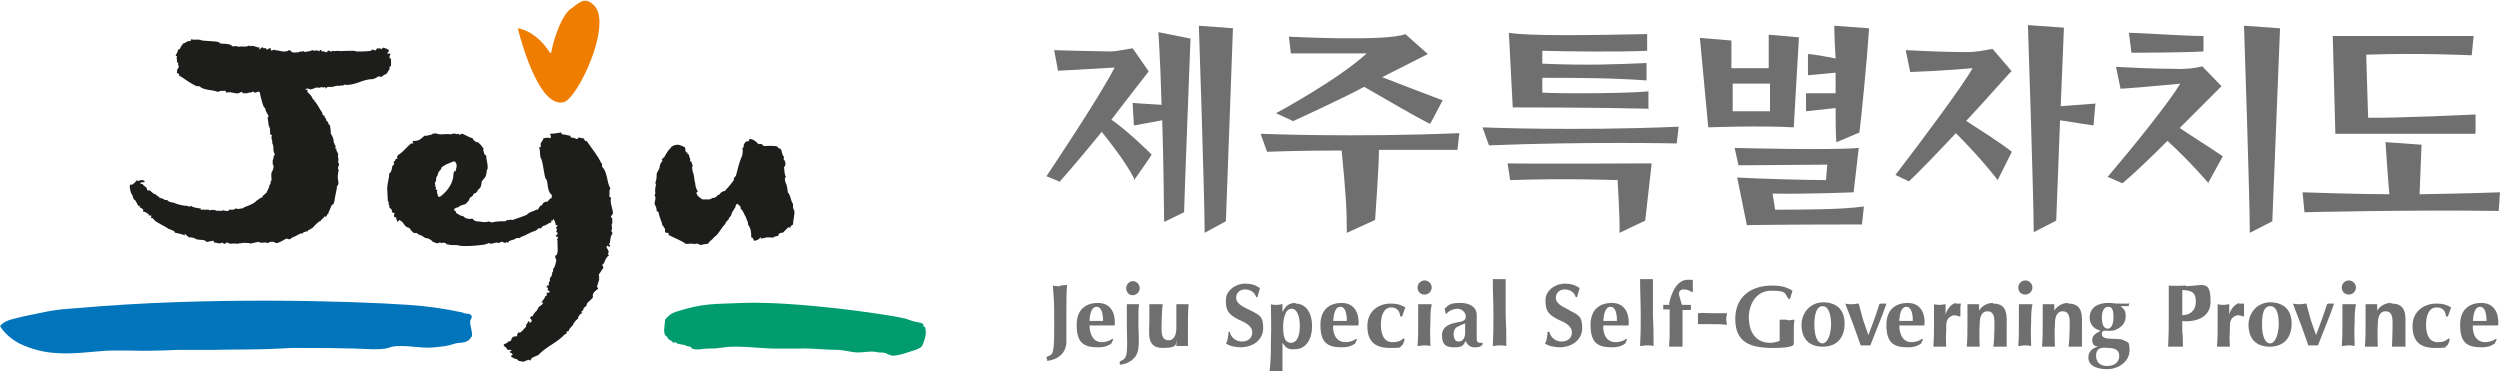 <?xml version="1.0" encoding="UTF-8"?>
<svg xmlns="http://www.w3.org/2000/svg" version="1.1" viewBox="0 0 388.7 57.7">
  <defs>
    <style>
      .cls-1 {
        fill: #009c70;
      }

      .cls-2 {
        fill: #1d1d1b;
      }

      .cls-3 {
        fill: #ef7d00;
      }

      .cls-4 {
        fill: #0075bc;
      }

      .cls-5 {
        fill: #706f6f;
      }
    </style>
  </defs>
  <!-- Generator: Adobe Illustrator 28.7.0, SVG Export Plug-In . SVG Version: 1.2.0 Build 136)  -->
  <g>
    <g id="Layer_1">
      <g>
        <g>
          <path class="cls-3" d="M91.3.2c0,0-.2-.1-.3-.1-.4,0-.8.2-1.5.7l-.5.4c-1.7.9-3,5.2-3.3,7,0,0,0,0-.2,0-1.1-1.8-3-3.5-5-3.8.8,3.1,3.5,12.3,7.1,11.5,1.8-.4,5.6-8,5.6-12.3v-.2c0-2.2-1.1-3-2-3.3Z"/>
          <path class="cls-1" d="M115.4,47.1c-4.5.2-6,0-10.4,1.4-.6.2-1.1.6-1.6,1.2,0,.9-.5,2.4.4,2.7,0,0,0,.1,0,.2.3.3.5.3.8.6.2.2.3,0,.5,0,0,0,.1.2.2.2.4.2.8.1,1.3.3.2.2.4.1.7.2.1,0,.3.3.3.3.8.3,1.6,0,2.4,0,2.5,0,2-.3,4.5-.3,2.1,0,4.1.3,6.2.3,1.1,0,2.4,0,3.5,0,2-.1,4,.2,6,.2,1,0,2.2.4,3.2.4,1.1,0,2.1-.3,3.2,0,.4,0,.7,0,1.1.1.3.2.7.3,1,.4,1,0,1.8-.3,2.7-.6.6-.2,1.1-.3,1.6-.6.3-.1.5-.5.6-.9.3-.7.5-1.6.2-2.4,0,0-.2,0-.2,0,0-.1,0-.5-.2-.5-.4-.2-.8-.2-1.2-.3-.5-.1-1.1-.4-1.6-.5-2.5-.6-16.7-2.7-25.2-2.4Z"/>
          <path class="cls-4" d="M72.1,48.7c.5.1,1,0,1.2.4.2.2-.2.6-.2.9,0,.7.3,1.4.3,2.1,0,.1,0,.2-.2.4-.1.2-.3.4-.5.5-.6.4-1.5.2-2.2.5-.9.3-1.9.4-2.9.5-1.7.2-3.4-.2-5.2-.2-.7,0-1.4,0-2,.3-.8.2-1.6.2-2.4.2-4.2-.2-8.3-.2-12.5-.2-.7,0-1.5.1-2.3.1-3.4.2-6.7.1-10.1.2-1.2,0-2.3,0-3.5,0-.7,0-1.3,0-1.9,0-2.5.1-5,.2-7.5.1-.9,0-2,0-2.9,0-2.8.1-5.6.6-8.4.4-2.1-.1-4-.6-5.9-1.5-1.3-.7-2.3-1.6-3-2.7.5-.6,1.2-.9,2-1.1,1.9-.5,3.6-.8,5.5-1.2,1.6-.3,3.1-.4,4.6-.5,20.1-1.8,42.6-1.1,51.4-.5,3,.2,5.7.6,8.5,1.2Z"/>
          <path class="cls-2" d="M108.3,29.9v.2c.2.5.5.6.9.9h1.2c0-.2.3,0,.3-.2.3,0,.7-.1.9-.5h.2c.2-.3.5-.6.9-.6.5-.6,1-1.1,1.4-1.7,0-.2,0-.5.3-.6.3-1,.5-2.2,1-3.2,0-.3.2-.8,0-1.2,0,0,.2,0,.2-.1,0-.5.2-.7.4-.9.2,0,.4,0,.5-.2v-.2c.5,0,1,.3,1.4.8h.6c0,.2.1.2.3.3.5,0,1.6-.1,2.1.1,0,.3.5.2.6.6.1.3.1.7.4,1,0,.1,0,.2-.1.3.3.3.5.9.1,1.3.1.5,0,1,.3,1.5-.3.2-.1.6-.1.8.3.5.3,1,.4,1.6.5.6.4,1.3.8,1.8v.7c.2,0,0,.3.2.3.1.7-.2,1.5-.2,2.2-.1.1-.3.2-.4.3v.2c-.1,0-.3,0-.3-.1-.3.3-.6.6-.9.9-.2-.1-.4.1-.5.1-.3,0,0,.4-.3.4s-.5.1-.6.2c-.3.1-1.1-.1-1.4.1h-.1c-.1,0-.3.1-.5.1,0-.1,0-.2-.1-.2-.1.3-.7.6-1,.5-.1-.2,0-.4-.4-.5,0-.7,0-1.3-.5-2,0,0,0-.1,0-.2,0-.3-.3-.6-.3-.9-.3-.4-.4-1-.8-1.3,0-.1-.2-.2,0-.3-.2-.2-.3-.3-.5-.5-.2,0-.2.1-.3.2,0,.5-.6.9-.7,1.5h0c0,.2-.4.4-.4.7-.2.1-.3.4-.5.5v.2c-.7.6-1,1.6-1.8,2.1-.2.4-.7.5-.9,1-.3,0-.8.1-1.2.2-.2-.1-.6-.4-.9-.1,0-.1-.1-.1-.3-.1h-.1c-.3-.1-.6.1-1,0-.8-.6-1.6-.8-2.5-1.3-.3,0,0-.4-.3-.4s-.2,0-.4-.1c0-.4.1-.6-.3-.8h.1c0-.2-.1-.2-.2-.2-.1-.7-.5-1.3-.6-2.1q-.1-.1-.3-.2c0-.4-.1-.7-.3-1-.1-.5.3-.9,0-1.4,0-.1,0-.2.1-.3-.1-.6,0-.9.1-1.5-.1,0-.1-.1-.1-.2.2-.5.2-.9.2-1.4.1-.3.4-.7.5-1h-.1c.2-.3.1-.7.5-.9,0-.1,0-.2-.1-.2,0-.2.2-.3.4-.5.1-.2.6-1.1.9-1.3h0c.2-.4.7-.6,1.2-.6.3,0,.9.3,1.1.4.1.3,0,.5.2.8h.2v.2c0,.1,0,.1.2.1,0,.3.3.7.2,1,0,.1,0,.1.2.1,0,.2.2.5.2.7-.2.2,0,.6,0,.9.3.6.2,1.3.4,1.8,0,.5.2.9.4,1.3Z"/>
          <path class="cls-2" d="M62.1,34.2s.5.3.6.5c.1.2.4.5.5.6.2,0,.5.2.5.2l.2.3.4.4c.4.1.5-.1.8.3.1,0,.3,0,.3.1h.1c.1.1.4.2.6.4.4,0,.8.2,1,.4.1,0,.2.3.2.2.4.1.7.4,1,.1.1,0,.3,0,.3.1h.1c.3-.2.3,0,.6,0,.1,0,.1.1.1.2h.3c.3.2,1.5,0,1.7.2,1.6.2,4.1-.2,4.1-.2,0-.2.4,0,.4-.2h.1c.5.3,1.1-.3,1.6,0q.1-.1.3-.2c.3-.1.6.4.9,0,0,.1.1.1.3.1q0-.1,0-.2c.4-.2.9-.2,1.2-.5.1,0,.4,0,.5,0q.1-.1.3-.2c.7-.2,1.3-.7,2.1-.9.1-.1.4-.2.5-.4.1,0,.3,0,.4,0,.1-.1.2-.3.4-.4.4,0,.8-.5,1.2-.5,0-.1,0-.2,0-.3h.1q.2,0,.3-.3c.4,0,.6-.4.9-.7q.1,0,.3,0t.2-.3.3,0c.3-.3.6-.7,1-.9,0-.1,0-.2,0-.3.3,0,.2-.3.3-.4.1,0,.5-.3.5-.2,0,.2.3-.5.3-.3,0,.1.5-1.1.7-1.1l-1.1-2.9c-.4.6-1.8,2.5-2.6,2.6,0,.6-.7.6-1.1,1,0,.1,0,.2,0,.3-.4,0-.5.5-.8.6,0-.1-.2,0-.3,0-.1.1-.4.2-.4.5-.4,0-.5.5-.7.7h-.2c-.5.3-1.1.3-1.5.8-.7.3-1.4.5-2.2.8-.1,0-.3,0-.3-.1-.1.2-.7,0-.8.3-.8,0-1.5,0-2.2.2,0-.2-.4,0-.4-.2-.6.3-1.3,0-2,0-.1-.1-.4-.1-.5-.4-.7.1-1.1,0-1.5-.4-.4,0-.7-.3-1.1-.5v-.2q-.1-.1-.3-.2c0-.4.4-.4.7-.5.3-.4,1-.3,1.2-.6,0-.1.4-.3.4-.5.1-.2.2-.5.4-.5.4-.2.1-.5.7-.6,0-.1.4-.4.3-.5.5-.3.5-.6.6-1.3.3-.4.7-.7.7-1.2.1-.1,0-.6.2-.7.1-.8-.2-1.3-.2-2.1q-.1-.1-.3-.2c0-.4-.3-.6-.1-.9-.4-.4-.3-.5-.7-.8l-.2-.2h-.3c-.1-.2-.5-.3-.5-.6-.5-.1-1.1-.5-1.6-.7h-.1c0,.1-.1,0-.1,0q-.1.1-.3.2c0-.4-.4,0-.5-.2-.3,0-.5-.1-.8.1-.8-.2-1.6.2-2.4-.2,0,.2-.5-.1-.5.2-.3.1-.6.1-.8.2h-.4c-.4.3-.7.8-1.5.8s0,.4-.3.4h-.3c-.7.6-1.2,1.3-2,1.8,0,.1-.3.2-.1.5,0,.1-.1.1-.3.1,0,.2-.1.3-.3.5,0,.1,0,.2.1.2,0,.1-.2.4-.3.4-.1.5-.1.9-.5,1.2,0,.9-.3,1.4-.3,2.4,0,.5.1,1.4.1,1.9.4.2-.1.2.2.6.1,0,0,.2,0,.3.1.2.6.4.4.7,0,.1.2.2.4.2.1.2-.2.5,0,.6,0,.1.4,0,.3.3l.2.5ZM70.7,26.6c-.3.1,0,.4-.3.5h.1c0,1.1-.7,2.5-2.1,3.5-.1,0-.3,0-.3-.1,0-.3-.3-.6-.1-.9,0-.1-.1-.1-.3-.1.3-.3-.2-.5,0-.9-.1,0-.1-.1-.1-.2.4-.2,0-.9.5-1.1h-.1c.1-.4.3-.8.6-1v-.2c.5-.5,1.2-.7,1.9-1,.1,0,.3,0,.3.1.4.5.1,1,0,1.5Z"/>
          <path class="cls-2" d="M93.6,25.4c0,.2,0,.3,0,.5.9.9.7,2.4,1.3,3.4-.3.4,0,.8-.2,1.2q.2.1.3.3c-.2.8.3,1.6.3,2.4q-.1.2-.3.4c0,.2,0,.3.2.3v.2c-.1,0,0,.1,0,.1v.2s0,.1,0,.3c-.3.4.2.8-.2,1.2.2.1.2.3.2.5-.4.4-.2,1.1-.5,1.6l.2.2-.2.2-.2-.2c-.2,0-.2.2-.2.3.2.3.5.6.2,1l.2.2c-.5.3-.6.8-.8,1.2q-.1.2-.3.3c.2.2.2.3.2.5-.3.3-.4.6-.7,1,0,.2.2.5-.1.6h.2c-.1.5-.3.9-.4,1.3.1,0,.1.1.2.3-.4.3-1,.7-.8,1.3-.3.5-.7.6-1,1.1.2.3-.5.4-.5.8,0,.3-.4.2-.3.5h.2q-.2.2-.3.2t-.4.5c0,.2,0,.3-.1.3-.3.2-.4.4-.7.8.2.1-.5.5-.3.5-.2.1-.3.3-.4.6-.1,0-.3,0-.3.1v.2c0,.1-.1.1-.3.2-1.2,1.3-2.9,1.9-4.1,3.2-.3.1-.6.3-.9.4-.3.1-.2.6-.5.4,0-.2-.4.1-.6.1-.3.3-.8,0-1.1,0,0-.2-.2-.1-.3-.3h-.2c-.1,0-.5-.3-.6-.3-.1-.2.2-.3,0-.3h.2c0-.3-.2-.3-.4-.4-.3-.3.3,0,.2-.4h-.6c-.1-.4-.4-.4-.6-.7,0-.3.7-.3.7-.6.3,0,.2,0,.5-.2v-.2c.2-.1.2-.4.3-.4,0,.2.1,0,.3,0,.2,0,.3,0,.3-.1,0-.1,0-.3.2-.5q.2,0,.3,0c.7-.6.2-.2.9-.9q0-.2,0-.3c.2-.1.2-.5.5-.6,0,.2,0,.3.1.3.5-.3.2-.5,0-.8q.2-.2.3-.3c0,.2.3,0,.1,0,0,.2.2-.4.3-.4.4-.6.1.1.7-1,.1-.1.4-.2.4-.3,0,0,.3-.2.2-.3,0-.1,0-.2-.3,0,.2-.3.7-.8.7-1.1.4.2,0-.5.4-.5-.2.1-.3-.2-.3,0h.5c.3-.3-.5-.3-.2-.6,0-.2,0-.2-.2-.2,0-.2,0-.3.1-.3h.2c.1,0-.1-.5.2-.7,0-.2,0-.3,0-.5.4-.3.2-.3.4-.8h-.1s.3-.3.2-.3q0-.2,0-.3c.3-.2.5-1.2.5-1.5,0,.3-.4-.7,0-.6.4-.6.1-1.5.2-2.3-.3-.1.2-.3,0-.6-.2,0-.3,0-.3-.1q.1-.2.3-.3c0-.2,0-.3-.2-.3,0-.2,0-.3.1-.3,0-.2,0-.3-.2-.3q.1-.2.3-.4c0-.1-.2-.1-.3-.1,0-.6-.6-1.1-.3-1.8-.2,0-.2-.1-.2-.3.4-.5-.1-1.1.1-1.6-.3-.1-.2-.4-.2-.8.1-.2-.2-.3-.3-.5-.4-.7-.3-1.3-.5-2.1-.3.3-.5-2.2-.8-3.1-.4-.6-.1-1.3-.4-1.9.2,0,.3,0,.3-.2-.2-.5.3-.7.4-1.2.3,0,.6-.2,1,0,.3-.2.1-.5,0-.7.6,0,1.1-.1,1.8-.2,0,.2,0,.3.2.3.5,0,.7.2,1.2.2,0,.2,0,.3.2.3.3,0,.5.1.7.2.2,0,.3,0,.3-.2h.2c0,.1.1,0,.1,0,.2.1.3.1.5.1.2.1.2.6.5.4.8,1.2,1.7,2.2,2.3,3.5Z"/>
          <g>
            <path class="cls-2" d="M22.5,28.3c0-.3-.4-.3-.6-.3-.2,0-.4.3-.6,0,0,0-.3.4-.6.6-.2.2-.5.1-.5.1,0,.4-.1.4.2,1.4.2,0,.3.9.5,1,0-.3.5.7.6.9q.1,0,.2,0c.1,0,0,.1,0,.2l.5.3c0,.1.2.2,0,.4.4,0,.6.2.9.4.1,0,0,.1,0,.2,0,0,.2,0,.3,0,.3,0,0,.3.1.4h.2c0,0,.2.2.2.2.3.5,1.9,1.1,2.3,1.5h.2c.1.2.8.2.8.6h.1c0,0,1.1.2,1.4.4.1,0,0-.2,0-.3.2.2.5.5.7.6,0,0,.4,0,.8.1.4.4,1.2.2,1.7.4,0,.1.2.2.3.2h.2c0,0,0,0,0,0,.3-.2.5,0,.7-.2h0c0,.1.1,0,.1,0q0,.1.1.3c.4,0,.8.3,1.3,0,0,.1.2.2.3.2q.2,0,.3-.2c.3,0,.4.2.7.2h0c.5-.1.8,0,1.2,0,0-.2.3,0,.4-.1h0c.4-.1.9,0,1.3,0h0c.2,0,0,.1,0,.1.3-.1,1.1-.2,1.3-.3.4.1.4.2,1,.1.1,0,.4,0,.5.1.5-.3.9-.3,1.3,0,.5,0,1.2-.5,1.6-.7.1,0,.2,0,.4.1.2,0,.3,0,.4-.2.5-.2.9-.4,1.4-.7,0,.1.3-.1.4,0q0,0,.1-.2c.2,0,.4-.2.6-.1q0,0,.1-.2c.4-.1.2-.2.6-.3.3-.2.7-.9,1.4-1.2,0-.2.4-.3.5-.6,0-.1.2,0,.3,0h0c.2-.2.1-.5.3-.4,0-.1.2-.4.1-.4.3-.3.3-1.1.8-1.2q0-.1,0-.2c.2-.3.1-.8.2-.8,0-.1,0-.2,0-.1.1-.4.2-1,.3-1.5-.1,0,0-.1,0-.2.1,0,.1,0,.2-.2-.1,0,0-.1,0-.2h.1c-.2-.1,0-.4-.2-.4h.1c-.2-.6,0-1.1,0-1.5h.1c-.2-.4-.2-.6,0-.9,0-.1,0-.2,0-.3-.3-.2,0-.4-.1-.5.1-.3-.2-.6,0-.9-.1-.3-.2-.4-.3-.6,0-.1,0-.2,0-.3-.1,0-.2,0-.2-.1.2-.2,0-.3,0-.5-.2,0,0-.2-.2-.3,0-.6-.2-1-.5-1.5.1-.2-.1-1-.1-1.3h-.2c0-.4-.2-.5-.4-.7q0-.1,0-.3c-.1,0-.2,0-.2-.1q0-.1,0-.3h-.1c-.2,0-.3-.3-.3-.5-.4-.5-.5-.9-1.1-1.7-.2.1,0-.4-.3-.3-.3-.7-.5-.8-.9-1.2q0-.1,0-.3t-.2,0c-.1,0-.1-.1,0-.3-.7-.4-3.1-.8-3.5-1.4-.2,0-.4-.1-.5.1q0-.1-.2-.3c-.6.4-1-.3-1.6-.4h-.1c-.2-.3-.5.1-.7.1,0-.1-.2-.1-.3-.1-.6.2-1.1,0-1.5.6h0c0-.1,1.2,2.1,1.2,2.1,0,.1.3,1.5.6,2.2.1,0,.2.3.3.4q0,.1,0,.2c.2.3.3.6.5.9-.1,0-.1,0-.2.2.1.4.1.9.2,1.3.2.2,0,.2.2.4,0,0-.1.3,0,.3,0,.2,0,.4,0,.4,0,.4,0,0,.3.4-.3.3.2.9,0,1.2.2.2.2,0,.2,0q0,0-.1.2c0,0,0,.1.1.2,0,.3,0,.4,0,.6.1,0,0,.3.1.4,0,.2.3.3,0,.5-.1,0,0,.4-.2.7,0,.1,0,.6,0,.7.1,0,.2,0,.1,0q0,0,0,.2c.1,0,0,.2,0,.3,0,.3-.2.5-.3.8-.1.7.2,1.2-.2,1.4.2.1,0,.3,0,.4-.2,0-.1.4-.2.5-.2.4-.2.4-.4.8-.3.2-.3.3-.6.5q0,0,0,.2c0,.1-.1,0-.2,0-.2.2-.8.5-.9.7h0c-.4.3-.5.3-.9.5-.4.2-.7.2-1.1.5-.4,0-.7.2-1,0-.1,0-.3.2-.4.2-.2,0-.5,0-.6,0-.2,0-.1.3-.3.2q0,0-.2,0h0c-.3,0-.5-.2-.8,0h0c-.3,0-.5-.1-.7,0-.2-.2-.7-.2-1.2-.1,0-.1,0-.1-.1-.1h-.1s-.8,0-.9,0h-.2s0-.2,0-.2h-.1c-.1,0-1.1-.1-1.4-.4-.2.2-.4.1-.6,0-.9,0-2-.4-2.1-.5h0c-.3,0-.8-.1-1-.4-.1,0-.3,0-.4,0-.1-.3-.8-.2-.9-.5,0,0-.4-.2-.5-.4-.2.1-.8-.5-.9-.6h-.4s-.1-.4-.1-.4l-.5-.4c-.2-.4-.4,0-.5-.4Z"/>
            <path class="cls-2" d="M30.6,13.4c.1,0,.3,0,.4,0,.7.7,2,.5,2.9.9.4-.3.7-.1,1.1-.2q.1.1.2.3c.8-.2,1.2.2,1.9.1q.2-.1.4-.2c.1,0,.3,0,.2.2h.2c0-.1.1,0,.1,0h.2s0,0,.2,0c.4-.2.6,0,1-.3,0,.2.2.2.4.2.4-.3.6,0,1.1-.1v.2c0,0,.3,0,.3,0v-.2c0-.1.1,0,.2,0,.2.2.4.5.8.3v.2c.3-.2-1.5-.3,1.3-.3q.2,0,.4-.2c0,.2.2.2.3.2.4-.2.7-.2,1-.4.1,0,.3.2.6,0v.2c.4,0,.8,0,1.1-.1,0,.1-.2-.2,0-.1.4-.2.9-.5,1.3-.2.5,0,.7-.3,1.2-.3.2.2.6-.2.8,0,.2.1.2-.2.4,0v.2q.1-.1.2-.2t.6-.1c.1,0,.2.1.3,0,.3-.1.5-.1.9-.2,0,.2.3,0,.2,0,.2,0,.4,0,.6,0,0-.1.1-.2.3-.1h.1c.1,0,.1,0,.3,0,1.5-.1,2.4-.9,3.9-.9.3-.1.5-.2.8-.4.3-.1.5.2.6,0-.1,0,.3-.2.4-.3.4,0,.6-.7.8-.9-.1,0,0-.2,0-.4h.2c0-.2,0-.9,0-1.1,0-.2-.3,0-.2-.2h0c-.1-.2,0-.4.1-.5,0-.4-.4,0-.5-.2l.3-.4c-.1-.3-.7-.4-.9-.5-.2.2-.1.1-.4.3v-.2c-.4.1-.5,0-.6,0,.1,0,0,0-.1.2,0,.1-.1.2-.3.1-.1,0-.2-.1-.4-.1q0,.1-.1.2c-.7.1-2.4.2-2.6,0q-.2,0-.4,0c.1,0,0,.2,0,0,.1,0-.3,0-.4,0-.6,0-1.9.1-1.6,0-.3,0-.9.1-1.1,0,0,.4-.5-.2-.6,0,.2,0-.2,0-.1,0v.2c-.4.1-.4-.2-.8-.1-.1,0-.2-.1-.1-.2-.1,0-.2-.1-.3,0v.2c-.1,0-.4-.3-.7-.1-.1,0-.2,0-.4-.1-.4.2-.9.2-1.3.3v-.2s-.3.2-.3.1q-.1,0-.3,0c-.2.2-1.2.2-1.4.1.3,0-.5-.5-.5-.2-.7.3-1.4-.1-2.1-.1,0-.3-.3.2-.6,0,0-.1,0-.2,0-.3-.2,0-.3,0-.5.2-.1,0-.3,0-.2-.2-.1,0-.3,0-.3,0-.1,0-.3,0-.2-.2-.2.1-.4.2-.5.4-.1,0-.1-.1,0-.3-.6,0-.9-.4-1.5-.2,0-.1,0-.1-.2-.1-.5.3-1.2,0-1.7.2,0-.2-.4-.1-.7-.1-.2.1-.3-.2-.4-.2-.6-.3-1.2-.1-1.8-.3.3-.3-1.9-.3-2.7-.4-.5-.3-1.1,0-1.7-.2,0,.1,0,.3-.2.3-.4-.1-.6.3-1.1.4,0,.3-.4.4-.3.6-.2.3-.2.3-.4.3-.1.5-.2.5-.4,1,.1,0,.3,0,.2.1-.1.4.1.5,0,.9.1,0,.3,0,.2.1,0,.3,0,.4.1.5,0,.1,0,.3-.2.3h.1c0,.1-.2.3-.2.3.1.1,0,.3,0,.4.1.1.5.2.3.4,1,.6,1.8,1.3,2.8,1.7Z"/>
          </g>
        </g>
        <g>
          <path class="cls-5" d="M164.9,44.5c-.5,0-.8,0-1.2-.1.1,1.5.2,2.4.2,3.9,0,2.7.1,5.9-.3,6.6-.2.4-.5.4-.9.6,0,.1,0,.2.1.3,0,.1,0,.2,0,.3.1,0,2.9-.2,3-2.9,0-1.9,0-3,0-5,0-1.5,0-2.4.1-3.9-.4,0-.7.1-1.1.1Z"/>
          <path class="cls-5" d="M170.7,47.1c-1.5,0-3.3.7-3.3,3.4s1,3.5,3.3,3.5c.8,0,1.4-.1,2.1-.6l.3-.7h-.2c-.5.4-1.2.5-1.6.5-1.9,0-1.9-2.4-1.9-2.6h3.9c.1-.5.2-3.5-2.6-3.5ZM171.5,49.9h-2.1s0-2.2,1.1-2.2,1,2.2,1,2.2Z"/>
          <path class="cls-5" d="M176.2,47.3c-.4,0-.6,0-1,0,0,1.2,0,1.9,0,3,0,2,.2,4.5-.2,5.2-.2.4-.5.5-.9.7v.5c.7,0,1.6-.4,2.1-.9,1.2-1.1.8-2.9.8-5.6s0-1.8.1-2.9c-.4,0-.6,0-1,0Z"/>
          <path class="cls-5" d="M176.2,43.7c-.6,0-1.1.5-1.1,1.1s.4,1.1,1,1.1,1.1-.5,1.1-1.1-.5-1.1-1.1-1.1Z"/>
          <path class="cls-5" d="M183.9,47.3c-.4,0-.6,0-1,0,0,0,0,2.2,0,3.6,0,.9-.2,2-1.2,2-1.1,0-1.1-1.1-1.1-2,0-1.4.1-3.5.2-3.6-.4,0-.6,0-1,0s-.7,0-1.1,0c0,0,0,1.7,0,2.7,0,1.8-.5,4.1,2.1,4.1s1.9-.8,2.1-1.2v.9c.3,0,.5,0,.9,0s.6,0,.9,0c0-1.2,0-1.7,0-2.9,0-1.4,0-2.2.1-3.6-.4,0-.6,0-1,0Z"/>
          <path class="cls-5" d="M194.3,48.2c-.5-.3-2.1-.8-2.1-1.9,0-.8.6-1.3,1.4-1.3.7,0,1.5.4,1.7,1.2h.2s.4-1.4.4-1.4c-.7-.5-1.4-.7-2.3-.7-1.5,0-3.1,1.1-3,2.7,0,1.5.4,2.1,2,2.9.9.4,2.1.9,2.1,2,0,.8-.6,1.4-1.6,1.4-.9,0-1.7-.6-1.9-1.5h-.2c0,.3,0,.5-.1.9,0,.3-.1.6-.3.9.8.5,1.3.5,2.2.6,2.1,0,3.6-1.2,3.6-3s-.5-2-2.1-2.8Z"/>
          <path class="cls-5" d="M201.5,47.1c-1.2,0-1.6.5-2.1,1.4v-1.2c-.3,0-.5.1-.9.1s-.6,0-.9-.1c0,2.2.1,3.4,0,5.6,0,1.9,0,3-.2,4.8.4,0,.6,0,1,0s.6,0,1,.1c0-.7,0-1.1,0-1.7,0-1.1,0-1.7,0-2.8.5.7.8,1.1,1.9,1,1.8,0,2.7-1.6,2.7-3.6s-.9-3.5-2.6-3.5ZM200.7,53.3c-1.1,0-1.2-1.4-1.2-2.5s.3-2.8,1.3-2.8,1.3,1.5,1.3,2.7-.3,2.6-1.4,2.6Z"/>
          <path class="cls-5" d="M208.6,47.1c-1.5,0-3.3.7-3.3,3.4s1,3.5,3.3,3.5c.8,0,1.4-.1,2.1-.6l.3-.7h-.2c-.5.4-1.2.5-1.6.5-2,0-2-2.4-1.9-2.6h3.9c.1-.5.2-3.5-2.6-3.5ZM209.4,49.9h-2.1s0-2.2,1.1-2.2,1,2.2,1,2.2Z"/>
          <path class="cls-5" d="M216.3,47.8c1.3,0,1.4,1.2,1.4,1.4h.3c0,0,.5-1.4.5-1.4-.8-.5-1.5-.6-2.3-.6-1.8,0-3.6,1.1-3.6,3.5s1.2,3.4,3.5,3.4,1.3-.1,2-.5l.3-.8-.2-.2c-.5.5-1,.6-1.7.6-1.3,0-1.8-1.2-1.8-2.7s.5-2.7,1.6-2.7Z"/>
          <path class="cls-5" d="M222.5,47.3c-.4,0-.6,0-1,0s-.6,0-1,0c0,1.2,0,1.8,0,3,0,1.4,0,2.2-.1,3.5.4,0,.6-.1,1-.1s.6,0,1,.1c0-1.4-.1-2.2,0-3.6,0-1.1,0-1.8.2-2.9Z"/>
          <path class="cls-5" d="M221.5,43.6c-.6,0-1.1.5-1.1,1.1s.4,1.1,1.1,1.1c.6,0,1.1-.5,1.1-1.1s-.5-1.1-1.1-1.1Z"/>
          <path class="cls-5" d="M229.8,53.2c-.2-.1-.2-.4-.2-.6v-3.6c0-1.2-1-1.9-2.5-1.9s-1.8.2-2.5.9l.2.8h.1c.3-.5,1.2-.8,1.7-.8.6,0,1.3.5,1.3,1.2,0,.9-1,.8-1.7,1-.4.1-2,.4-2,1.9s.6,1.9,1.9,1.9,1.4-.3,1.8-1c.2.6.7,1,1.3,1s.9,0,1.3-.4v-.3c-.2,0-.5,0-.6,0ZM227.8,51.8c0,.6-.3,1.3-1,1.3s-.7-.6-.8-1.1c0-.5.2-1,.6-1.2.4-.2,1.1-.5,1.2-.5v1.5Z"/>
          <path class="cls-5" d="M234.1,43.4c-.4,0-.6,0-1,0s-.6,0-1,0c0,2.1.1,3.5.1,5.6,0,1.9,0,2.9-.1,4.8.4,0,.6-.1,1-.1s.7,0,1.1.1c0-1.9,0-2.9-.1-4.8,0-2.1,0-3.5,0-5.6Z"/>
          <path class="cls-5" d="M244,48.2c-.5-.3-2.1-.8-2.1-1.9,0-.8.6-1.3,1.4-1.3.7,0,1.5.4,1.7,1.2h.2s.4-1.4.4-1.4c-.7-.5-1.4-.7-2.3-.7-1.5,0-3.1,1.1-3,2.7,0,1.5.4,2.1,2,2.9.9.4,2.1.9,2.1,2,0,.8-.6,1.4-1.6,1.4-.9,0-1.7-.6-1.9-1.5h-.3c0,.3,0,.5-.1.9,0,.3-.1.6-.3.9.8.5,1.3.5,2.2.6,2.1,0,3.6-1.2,3.6-3s-.5-2-2.1-2.8Z"/>
          <path class="cls-5" d="M250.6,47.1c-1.5,0-3.3.7-3.3,3.4s1,3.5,3.3,3.5c.8,0,1.4-.1,2.1-.6l.3-.7h-.2c-.5.4-1.2.5-1.6.5-2,0-2-2.4-1.9-2.6h3.9c.1-.5.2-3.5-2.6-3.5ZM251.4,49.9h-2.1s0-2.2,1.1-2.2,1,2.2,1,2.2Z"/>
          <path class="cls-5" d="M257,43.4c-.4,0-.6,0-1,0s-.6,0-1,0c0,2.1.1,3.5.1,5.6,0,1.9,0,2.9-.1,4.8.4,0,.6-.1,1-.1s.7,0,1.1.1c0-1.9,0-2.9-.1-4.8,0-2.1,0-3.5,0-5.6Z"/>
          <path class="cls-5" d="M259.6,47.4h-1c0,.1,0,.2,0,.3,0,.1,0,.2,0,.4h1c0,1,0,1.6,0,2.7,0,1.6,0,1.9-.1,3.1.4,0,.6,0,1,0,.4,0,.7,0,1.1,0,0-1.1,0-2,0-3s0-1.5,0-2.7h1.3c0-.1,0-.2,0-.4s0-.2,0-.4h-1.4l-.4-1.4c-.2-.7.2-1,.7-1,.5,0,1,.2,1.2.4h.2c0-.4,0-.7,0-1s0-.5,0-.9c-.3,0-.4,0-.7,0-2.4-.1-3,3.8-3,3.8Z"/>
          <path class="cls-5" d="M268.5,48.7c-.3,0-1.4,0-2.2,0s-1.8-.1-2.3,0c0,.2,0,.5,0,.8s0,.8,0,.9c.8,0,1.3,0,2.1,0s1.5,0,2.4.1c0-.1-.1-.5-.1-.8s0-.5.1-.8Z"/>
          <path class="cls-5" d="M277.8,49.7c-.4,0-.7,0-1.1,0,0,.7,0,1.1,0,1.8s0,.9,0,1.5c-.6.2-.9.3-1.5.3s-3.2-.1-3.3-3.9c0-1.9,1-4.2,3.5-4.2s2,.4,2.7,1.3h.2s.4-1.3.4-1.3c-1.1-.7-2.1-.8-3.2-.8-3,0-5.7,1.5-5.7,5.2s2.4,4.5,5.9,4.5,3.1-.6,3.2-.6c0-.7,0-1.2,0-1.9,0-.7,0-1.2.1-1.9-.4,0-.6.1-1,.1Z"/>
          <path class="cls-5" d="M283.5,47c-2,0-3.4,1.6-3.4,3.5,0,2.2,1.2,3.4,3.3,3.4,2.3,0,3.4-1.5,3.4-3.6s-1.2-3.3-3.4-3.3ZM283.4,53.4c-.9,0-1.3-1.3-1.3-2.9s.3-2.9,1.3-2.9,1.3,1.6,1.3,2.8-.4,3-1.4,3Z"/>
          <path class="cls-5" d="M292.2,47.3s-.4,1.3-.7,2.1c-.4,1.1-1,2.7-1,2.7,0,0-.5-1.4-.8-2.3-.3-1-.7-2.6-.7-2.6-.4,0-.6.1-1,.1-.4,0-.7,0-1.1-.1.5,1.3.8,2.1,1.3,3.4.4,1.2.7,1.9,1.1,3.1.3,0,.5,0,.8,0s.4,0,.7,0c.5-1.3.8-2,1.3-3.3.5-1.2.8-2,1.2-3.2-.2,0-.3,0-.4,0s-.3,0-.5,0Z"/>
          <path class="cls-5" d="M296.6,47.1c-1.5,0-3.3.7-3.3,3.4s1,3.5,3.3,3.5c.8,0,1.4-.1,2.1-.6l.3-.7h-.2c-.5.4-1.2.5-1.6.5-1.9,0-1.9-2.4-1.9-2.6h3.9c.1-.5.2-3.5-2.6-3.5ZM297.4,49.9h-2.1s0-2.2,1.1-2.2,1,2.2,1,2.2Z"/>
          <path class="cls-5" d="M304,47.1c-1,.4-1.4,1.4-1.5,1.8v-1.6c-.3,0-.5.1-.8.1s-.6,0-1-.1c0,1.2,0,1.8,0,3s0,2.2-.1,3.6c.4,0,.6,0,1,0s.6,0,1,0c0-.1-.1-1.5,0-2.5,0-1-.1-1.9.9-2.3.4-.2.8,0,1.2.1h.1c0-.5,0-.7,0-1.1,0-.4,0-.6.1-.9,0,0-.6,0-.8,0Z"/>
          <path class="cls-5" d="M309.8,47.1c-1.1,0-1.9.8-2.1,1.2v-1c-.3,0-.5,0-.9,0s-.6,0-.9,0c0,1.2,0,1.8,0,3,0,1.4,0,2.2-.1,3.6.4,0,.6,0,1,0s.6,0,1,0c0,0-.1-2.2,0-3.5,0-.9.2-2,1.2-2,1.1,0,1.1,1.1,1.1,2,0,1.4-.1,3.4-.2,3.5.4,0,.6,0,1,0s.7,0,1.1,0c0,0,0-1.8,0-2.9,0-1.7.3-3.8-2.1-3.8Z"/>
          <path class="cls-5" d="M316,47.3c-.4,0-.6,0-1,0s-.6,0-1.1,0c0,1.2,0,1.8,0,3,0,1.4,0,2.2-.1,3.5.4,0,.6-.1,1-.1s.6,0,1,.1c0-1.4-.1-2.2,0-3.6,0-1.1,0-1.8.2-2.9Z"/>
          <path class="cls-5" d="M314.9,43.6c-.6,0-1.1.5-1.1,1.1s.4,1.1,1.1,1.1c.6,0,1.1-.5,1.1-1.1s-.5-1.1-1.1-1.1Z"/>
          <path class="cls-5" d="M321.5,47.1c-1.1,0-1.9.8-2.1,1.2v-1c-.3,0-.5,0-.9,0s-.6,0-.9,0c0,1.2,0,1.8,0,3,0,1.4,0,2.2-.1,3.6.4,0,.6,0,1,0s.6,0,1,0c0,0-.1-2.2,0-3.5,0-.9.2-2,1.2-2,1.1,0,1.1,1.1,1.1,2,0,1.4-.1,3.4-.2,3.5.4,0,.6,0,1,0s.7,0,1.1,0c0,0,0-1.8,0-2.9,0-1.7.3-3.8-2.1-3.8Z"/>
          <path class="cls-5" d="M331.1,47.2c-.6,0-1,0-1.6,0-1,0-1-.1-1.7-.1-1.2,0-2.8.4-2.9,2.2,0,1.8,1.6,2.1,1.7,2.1h0c0,.1-1.3.5-1.3,1.4s.4,1,.9,1.1c-.9.2-1.5.8-1.5,1.7,0,1.4,1.6,1.8,2.9,1.8,1.9,0,3.5-1.3,3.5-2.9s-.3-1.2-.9-1.6c-.9-.5-3.5.2-3.4-1,0-1,1.2,0,2.5-.8.7-.4,1.2-1,1.2-1.9s-.2-1.1-.8-1.6h1.3c0,0,0-.6,0-.6ZM327.8,54.1c.8,0,1.7.2,1.7,1.2s-.7,1.6-1.9,1.6-1.7-.7-1.7-1.6c0-1.3,1-1.3,1.8-1.2ZM327.7,51.1c-.7,0-.9-.9-.9-1.7s.2-1.7,1-1.7.8,1,.8,1.7-.2,1.7-.9,1.7Z"/>
          <path class="cls-5" d="M339.9,44.4c-1.9.1-2.7,0-2.7,0,0,1.8,0,2.8,0,4.7,0,1.9,0,2.9-.1,4.8.4,0,.7,0,1.2,0s.7,0,1.1,0c0-1,0-1.5-.1-2.4,0-.6,0-1,0-1.6.2.1,4.4.4,4.4-3s-1.1-2.5-3.8-2.4ZM339.3,49v-3.9c1.9,0,2.1.8,2.1,1.8,0,1.5-1,2.1-2.1,2.1Z"/>
          <path class="cls-5" d="M348.1,47.1c-1,.4-1.4,1.4-1.5,1.8v-1.6c-.3,0-.5.1-.8.1s-.6,0-1-.1c0,1.2,0,1.8,0,3s0,2.2-.1,3.6c.4,0,.6,0,1,0s.6,0,1,0c0-.1-.1-1.5,0-2.5,0-1-.1-1.9.9-2.3.4-.2.8,0,1.2.1h.1c0-.5,0-.7,0-1.1,0-.4,0-.6,0-.9,0,0-.6,0-.8,0Z"/>
          <path class="cls-5" d="M353,47c-2,0-3.4,1.6-3.4,3.5,0,2.2,1.2,3.4,3.3,3.4,2.3,0,3.4-1.5,3.4-3.6s-1.2-3.3-3.4-3.3ZM353,53.4c-.9,0-1.3-1.3-1.3-2.9s.2-2.9,1.3-2.9,1.3,1.6,1.3,2.8-.4,3-1.4,3Z"/>
          <path class="cls-5" d="M361.8,47.3s-.4,1.3-.7,2.1c-.4,1.1-1,2.7-1,2.7,0,0-.5-1.4-.8-2.3-.3-1-.7-2.6-.7-2.6-.4,0-.6.1-1,.1-.4,0-.7,0-1.1-.1.5,1.3.8,2.1,1.3,3.4.4,1.2.7,1.9,1.1,3.1.3,0,.5,0,.8,0s.4,0,.7,0c.5-1.3.8-2,1.3-3.3.5-1.2.8-2,1.2-3.2-.2,0-.3,0-.4,0s-.3,0-.5,0Z"/>
          <path class="cls-5" d="M366.2,47.3c-.4,0-.6,0-1,0s-.6,0-1,0c0,1.2,0,1.8,0,3,0,1.4,0,2.2-.1,3.5.4,0,.6-.1,1-.1s.6,0,1,.1c0-1.4-.1-2.2,0-3.6,0-1.1,0-1.8.2-2.9Z"/>
          <path class="cls-5" d="M365.2,43.6c-.6,0-1.1.5-1.1,1.1s.4,1.1,1.1,1.1c.6,0,1.1-.5,1.1-1.1s-.5-1.1-1.1-1.1Z"/>
          <path class="cls-5" d="M371.7,47.1c-1.1,0-1.9.8-2.1,1.2v-1c-.3,0-.5,0-.9,0s-.6,0-.9,0c0,1.2,0,1.8,0,3,0,1.4,0,2.2-.1,3.6.4,0,.6,0,1,0s.6,0,1,0c0,0-.1-2.2,0-3.5,0-.9.2-2,1.2-2,1.1,0,1.1,1.1,1.1,2,0,1.4-.1,3.4-.1,3.5.4,0,.6,0,1,0s.7,0,1.1,0c0,0,0-1.8,0-2.9,0-1.7.3-3.8-2.1-3.8Z"/>
          <path class="cls-5" d="M378.9,47.8c1.3,0,1.4,1.2,1.4,1.4h.3c0,0,.5-1.4.5-1.4-.8-.5-1.5-.6-2.3-.6-1.8,0-3.7,1.1-3.7,3.5s1.2,3.4,3.5,3.4,1.3-.1,2-.5l.3-.8-.2-.2c-.5.5-1,.6-1.7.6-1.3,0-1.8-1.2-1.8-2.7s.5-2.7,1.6-2.7Z"/>
          <path class="cls-5" d="M385.8,47.1c-1.5,0-3.3.7-3.3,3.4s1,3.5,3.3,3.5c.8,0,1.4-.1,2.1-.6l.3-.7h-.2c-.5.4-1.2.5-1.6.5-2,0-2-2.4-1.9-2.6h3.9c.1-.5.2-3.5-2.6-3.5ZM386.6,49.9h-2.1s0-2.2,1.1-2.2,1,2.2,1,2.2Z"/>
          <path class="cls-5" d="M164.8,28.2s2.6-2.9,6.5-7.7c1.2,1.5,3.8,4.8,5,7.2v.3c.1,0,2.8-4,2.8-4h-.1c-.2-.3-4-3.9-6.2-5.4.2-.3,5.8-7.5,5.8-7.5l-2.5-3.6s-2.5.5-3.5.5c-1.4,0-8.7-.2-8.7-.2l.6,3.2s7.3-.4,8.8-.5c-2.4,4.7-10.6,16.9-10.6,16.9l2.2.9Z"/>
          <path class="cls-5" d="M180.7,16.3c-2.1-.1-4.6-.3-4.6-.3l.2,3.5s4-.7,4.4-.8c.2,5.4.3,15.8.3,15.8l3.1-1.5h0c0-1.1,1-27,1-27l-5-1s.3,3.9.5,11.3Z"/>
          <path class="cls-5" d="M191.8,4.4l-5.4-.4s.9,26.8.9,32.2l3.3-1.8,1.1-30Z"/>
          <path class="cls-5" d="M353.3,34.4l1.2-30-5.6-.4s.9,26.8.9,32.2l3.5-1.8Z"/>
          <path class="cls-5" d="M320.3,18.7c1.8.3,5.2.8,5.2.8.1-1.1.3-3.4.3-3.4,0,0-3.7.3-5.4.4l.5-12.2-5.6-.4s.9,26.8.9,32.2l3.5-1.8.6-15.7Z"/>
          <path class="cls-5" d="M200.9,18.9s7.7-3.5,11.2-5.4c3.1,1.8,8.3,4.8,10.1,5.7h.2c0,0,1.9-3.6,1.9-3.6,0,0-8.7-3.3-9.4-3.6.6-.3,7.1-3.6,7.1-3.6l-3.5-3.1c-2.9,1.2-18.1.4-18.1.4l.3,2.6s10.9,0,11.8,0c-4.6,4.2-14.1,9.3-14.1,9.3l2.6,1.2Z"/>
          <path class="cls-5" d="M209.4,36.2l4.4-2s.6-8.3.6-10.9c.4,0,12.2,0,12.2,0l.3-2.6c-16.4.7-30.9.1-30.9.1l1,2.8s4.7-.2,11.6-.2c.7,7.2.8,9.3.8,12.9Z"/>
          <path class="cls-5" d="M384.9,20.7v-2.9c0,0-12.7.6-16.7.5,0-.7-.3-8.8-.3-9.8,8.2-.3,16.4.1,16.4.1l.3-3h-21.9c0,.1.4,15.2.4,15.2h21.7Z"/>
          <path class="cls-5" d="M376.2,30.1c0,0,.3-7.6.3-7.6l-5.6-.4s.4,6.2.6,8.1c-5,0-13.5-.3-13.5-.3l.3,3.1s16.7-.4,30.2-.2l.2-2.9s-5.5.2-12.5.3Z"/>
          <path class="cls-5" d="M278.9,19.7l.8-13.9-4.7-.4v5.2c-1.4,0-4.7,0-5.8,0v-4.3c-.1,0-4.9-.4-4.9-.4l1.3,13.9s8.1-.3,13.3,0ZM275.2,13.1v4.2c.1,0-5.8,0-5.8,0v-4.3c1.8,0,4.7,0,5.8,0Z"/>
          <path class="cls-5" d="M285.8,22l3.3-1.4c.2-1.3,1.2-11.3,1.5-16.2l-5.4-.4c0,1.7.1,3.4.2,5.1-1.4-.3-3.7-.7-4.3-.7v3.3c.1,0,4.3-.4,4.3-.4,0,1,0,2.1,0,3.2-1.5,0-3.6,0-4.6,0v2.8c0,0,4.6-.5,4.6-.5,0,1.6,0,3.3.1,5.3Z"/>
          <path class="cls-5" d="M284.1,25.7l-.2,2.3c-2.9,0-10.4-.2-13.8-.4l1.5,7.4c6.1-.1,17.9-.1,17.9-.1l.3-2.8c-3.3.5-9.9.5-13.8.5l-.4-2.5c5.3.1,12.6-.2,12.6-.2l.8-6.9c-4.5.4-19.3,0-19.3,0l.6,2.7c2.4,0,11.8-.1,13.8-.1Z"/>
          <path class="cls-5" d="M312.8,11.1l-3-3.5c-1.1.2-2.5.5-4,.5-3.5,0-7.3-.2-9.5-.3l.7,3.4c5.5-.2,9.7-.6,9.7-.6-1.5,2.7-8,11.4-12,16.6l2.1,1c1.6-1.5,4.4-4.4,7.3-7.5,1.4,1.4,4.1,4.2,6.5,7.3l2.2-4.4c-1.9-1.5-5.1-3.5-7.1-4.8,2.9-3.1,5.6-6.2,7-7.7Z"/>
          <path class="cls-5" d="M342.6,7.9v-2.3c-3,0-9.9-.5-11.6-.5l.4,3.1s7.8,0,11.2-.2Z"/>
          <path class="cls-5" d="M343.3,28.5l2.3-4.2c-2.2-1.5-5.1-3.3-6.7-4.4,3.5-3.5,6.5-6.5,6.5-6.5l-3-3.1c-.9.3-2.8.5-4.3.4-3.6,0-6.6-.2-9.1-.3l.7,3.4c3.3-.2,9.3-.8,9.3-.8-1.9,3.1-7.3,9.8-11.3,14.5l2.3,1c1.9-1.6,4.5-4.1,7-6.6,3.6,3.3,6.4,6.6,6.4,6.6Z"/>
          <path class="cls-5" d="M256.3,17v-2.8c-2.7.3-12.9.4-16.5.2v-2.3c5,0,10.4,0,16.2.4v-2.7c-4.9.2-9,.4-16.2.1v-2c4.3.1,11.3.2,16.3,0v-2.6c-9.5.2-18.6.3-21.5-.2l.6,11.6c2.8,0,12.4,0,21,.2Z"/>
          <path class="cls-5" d="M251.5,27.9s.4,6.5.3,8.3l4-1.9,1-8.9s-17.9.1-22.4,0l.4,2.6c8.5-.3,16.6,0,16.6,0Z"/>
          <path class="cls-5" d="M260.7,22.3l.3-2.6c-16.4.7-30.5.1-30.5.1l1,2.8c15.1-.6,29.2-.3,29.2-.3Z"/>
        </g>
      </g>
    </g>
  </g>
</svg>